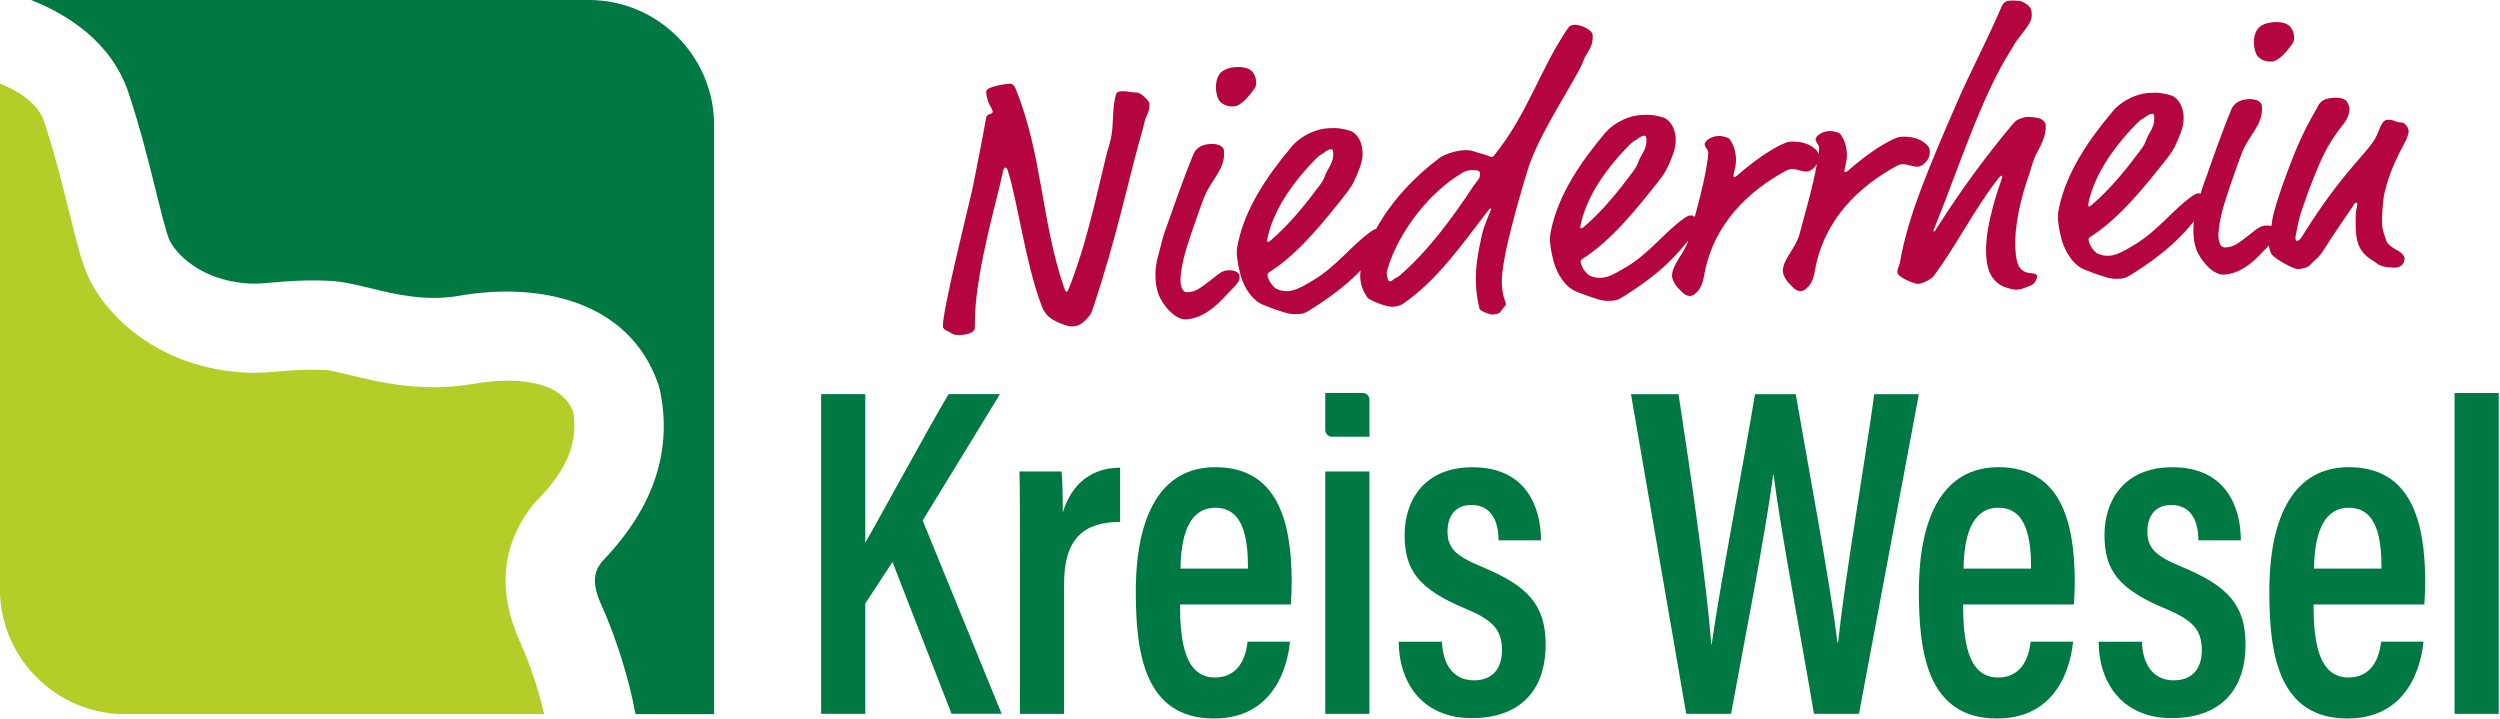 <?xml version="1.0" encoding="UTF-8" standalone="no"?>
<!DOCTYPE svg PUBLIC "-//W3C//DTD SVG 1.1//EN" "http://www.w3.org/Graphics/SVG/1.1/DTD/svg11.dtd">
<svg width="1654px" height="476px" version="1.1" xmlns="http://www.w3.org/2000/svg" xmlns:xlink="http://www.w3.org/1999/xlink" xml:space="preserve" xmlns:serif="http://www.serif.com/" style="fill-rule:evenodd;clip-rule:evenodd;stroke-linejoin:round;stroke-miterlimit:2;">
    <g transform="matrix(1,0,0,1,-469,-1128)">
        <g id="Element-1neu.svg" serif:id="Element 1neu.svg" transform="matrix(4.167,0,0,4.167,1295.56,1365.69)">
            <g transform="matrix(1,0,0,1,-198.375,-57.045)">
                <g id="Niederrhein_KW">
                    <path d="M180.41,14.68c-0.61,0.04 -1.52,-0.24 -2.29,-0.19c-0.83,0.05 -0.88,0.22 -1.09,1.22c-0.43,1.96 -0.2,4.04 -0.58,5.99c-0.25,1.34 -0.5,1.79 -0.81,3.08c-1.73,7.11 -3.19,14.08 -5.79,20.69c-0.29,0.73 -0.34,0.85 -0.45,0.85c-0.17,0.01 -0.29,-0.2 -0.49,-0.8c-3.6,-10.59 -3.41,-21.07 -7.67,-31.51c-0.2,-0.48 -0.55,-0.74 -0.82,-0.72c-1.39,0.08 -2.75,0.44 -3.3,0.7c-0.49,0.25 -0.53,0.42 -0.52,0.64c0.12,1.87 0.99,2.53 1.02,3.08c0.04,0.6 -0.88,0.11 -1.05,1.06c-0.53,3.06 -1,5.35 -1.72,9.03l-0.38,1.9c-0.29,1.56 -4.9,19.75 -4.75,22.17c0.02,0.33 0.43,0.58 0.88,0.77c0.69,0.29 0.48,0.63 2.2,0.53c1.16,-0.07 2.02,-0.56 1.99,-1.11c0,-0.11 0,-0.83 0.04,-1.99c0.26,-7.51 3.53,-18.51 4.39,-22.65c0.13,-0.61 0.23,-0.79 0.4,-0.8c0.22,-0.01 0.28,0.09 0.49,0.74c1.38,4.33 2.79,14.55 5.18,20.91c0.53,1.4 0.97,2.2 3.08,3.07c1.2,0.48 1.53,0.51 2.03,0.48c0.89,-0.05 1.48,-0.42 2.52,-1.59c0.26,-0.29 0.31,-0.35 0.69,-1.47c3.85,-11.53 5.58,-20.4 7.78,-28.03c0.32,-1.12 0.34,-1.62 0.64,-2.24c0.45,-0.91 0.53,-1.41 0.48,-2.12c-0.02,-0.27 -1.33,-1.74 -2.11,-1.69l0.01,0Z" style="fill:rgb(180,5,65);fill-rule:nonzero;"/>
                    <path d="M195.86,16.91c1.22,-0.07 2.46,-1.64 3.38,-2.91c0.2,-0.29 0.24,-0.68 0.22,-1.01c-0.03,-0.55 -0.19,-1.2 -0.78,-1.77c-0.42,-0.42 -1.49,-0.63 -2.37,-0.57c-1.16,0.07 -2.14,0.41 -2.66,1.1c-0.46,0.64 -0.63,1.58 -0.58,2.35c0.04,0.6 0.19,1.31 0.5,1.84c0.31,0.48 1.18,1.03 2.28,0.96l0.01,0.01Z" style="fill:rgb(180,5,65);fill-rule:nonzero;"/>
                    <path d="M196.43,43.22c-0.35,-0.25 -0.97,-0.33 -1.41,-0.3c-0.89,0.05 -1.26,0.35 -2.53,1.37c-2.12,1.67 -2.71,2.04 -3.93,2.11c-0.94,0.06 -1.08,-1.2 -1.11,-1.7c-0.05,-0.82 0.21,-2.93 1,-5.46c0.65,-2.08 1.97,-5.91 2.79,-8c1.11,-2.77 3.3,-4.28 3.12,-7.19c-0.03,-0.49 -0.21,-0.65 -0.5,-0.85c-0.41,-0.31 -1.14,-0.37 -1.69,-0.34c-1.05,0.06 -2.2,0.46 -2.68,1.65c-1.79,4.35 -3.15,8.4 -4.62,12.52c-0.29,0.79 -0.45,1.74 -0.77,2.8c-0.55,1.91 -0.7,3.13 -0.61,4.5c0.05,0.77 0.15,1.53 0.42,2.29c0.73,1.99 2.76,4.19 4.42,4.09c2.49,-0.15 4.45,-1.87 5.55,-2.98l2.14,-2.23c0.52,-0.58 0.83,-0.93 0.8,-1.54c-0.01,-0.22 -0.03,-0.49 -0.38,-0.75l-0.01,0.01Z" style="fill:rgb(180,5,65);fill-rule:nonzero;"/>
                    <path d="M251.91,8.67c0.66,-1.09 1.06,-1.83 0.98,-3.09c-0.06,-0.93 -2.11,-1.69 -2.83,-1.65c-0.72,0.04 -0.93,0.28 -1.23,0.74c-4.38,6.49 -6.34,13.61 -11.72,20.17c-0.05,0.06 -0.16,0.06 -0.44,0.08c-0.69,-0.4 -1.93,-0.6 -2.67,-0.89c-0.4,-0.14 -0.96,-0.22 -1.57,-0.18c-1.44,0.09 -3.13,0.69 -3.93,1.28c-3.93,2.95 -7.58,6.82 -10,11.22c-0.19,0.04 -0.43,0.14 -0.81,0.41c-3.2,2.29 -5.34,5.39 -9.04,7.66c-2.41,1.47 -3.23,1.74 -4.17,1.8c-0.55,0.03 -1.12,-0.04 -1.75,-0.33c-0.52,-0.24 -1.42,-1.35 -1.47,-2.23c0,-0.16 0.04,-0.28 0.31,-0.46c4.55,-2.87 8.58,-7.91 12.14,-12.42c0.72,-0.93 1.13,-1.56 1.61,-2.69c0.58,-1.36 1.12,-2.6 1.03,-4.03c-0.14,-2.2 -1.36,-3.11 -1.98,-3.3c-1.13,-0.32 -1.92,-0.49 -3.42,-0.4c-2.72,0.16 -4.9,1.79 -5.78,2.83c-3.94,4.7 -7.41,9.76 -8.61,15.46c-0.17,0.78 -0.2,1.33 -0.17,1.83c0.07,1.04 0.47,3.11 0.93,4.19c0.72,1.78 1.86,3.08 3,3.62c0.4,0.2 2.4,0.96 3.64,1.32c0.91,0.28 1.47,0.3 2.13,0.26c0.72,-0.04 1,-0.06 1.96,-0.67c4.11,-2.59 6.4,-4.59 7.98,-6.25c-0.05,0.44 -0.07,0.85 -0.04,1.23c0.07,1.1 0.46,2.07 1.13,3.07c0.25,0.37 2.93,1.53 4.04,1.46c0.44,-0.03 1.1,-0.12 1.64,-0.49c5.23,-3.57 9.22,-9.21 13.34,-14.59c0.31,-0.4 0.41,-0.52 0.52,-0.53c0.11,0 0.11,0.05 0.12,0.1c0,0.11 -1.13,2.49 -1.47,4.06c-0.65,2.96 -1.12,5.36 -0.94,8.21c0.07,1.15 0.25,2.3 0.55,3.55c0.08,0.33 1.56,0.95 2.06,0.92c1.39,-0.08 1.2,-0.46 1.92,-1.27c0.16,-0.17 0.21,-0.23 0.2,-0.4c-0.03,-0.44 -0.51,-1.07 -0.63,-3.05c-0.12,-1.98 0.52,-6.04 3.27,-15.47l0.74,-2.47c1.52,-5.11 5.39,-10.91 8.29,-16.21c0.55,-0.97 0.67,-1.69 1.13,-2.44l0.01,0.04Zm-42.78,16.38c0.52,-0.53 0.48,-0.36 1.06,-0.78c0.48,-0.36 0.8,-0.55 1.13,-0.57c0.33,-0.02 0.35,0.2 0.37,0.64c0.06,0.99 -0.34,1.73 -0.84,2.59c-0.65,1.14 -0.42,1.29 -1.19,2.33c-2.31,3.12 -4.84,6.3 -7.96,8.97c-0.16,0.12 -0.27,0.18 -0.38,0.19c-0.06,0 -0.11,-0.05 -0.13,-0.27c0.92,-4.96 4.52,-9.7 7.92,-13.1l0.02,0Zm24.83,4.49c-3.31,5 -7.1,10.19 -11.64,14.15c-0.47,0.42 -0.81,0.43 -1.12,0.73c-0.21,0.18 -0.32,0.24 -0.54,0.25c-0.28,0.02 -0.43,-0.69 -0.47,-1.24c-0.01,-0.16 0.08,-0.56 0.12,-0.72c1.9,-6.18 6.81,-12.32 12.01,-15.34c0.43,-0.25 0.81,-0.32 1.37,-0.36c0.89,-0.05 1.29,0.14 1.31,0.47c0.06,0.93 -0.43,1.13 -1.04,2.05l-0,0.01Z" style="fill:rgb(180,5,65);fill-rule:nonzero;"/>
                    <path d="M304.62,26.45c0.44,-0.03 1.9,-0.83 1.79,-2.53c-0.02,-0.33 -0.21,-0.7 -0.45,-0.91c-1.01,-1.04 -2.59,-1.39 -4.14,-1.29c-0.17,0.01 -0.5,0.09 -0.66,0.15c-1.95,0.78 -4.52,2.48 -7.43,4.97c-0.42,0.41 -0.64,0.48 -0.69,0.48c-0.17,0.01 -0.17,-0.04 -0.18,-0.21c0,-0.11 0.04,-0.22 0.17,-0.89c0.18,-0.67 0.25,-1.28 0.22,-1.89c-0.08,-1.32 -0.48,-2.29 -1.02,-3.02c-0.18,-0.26 -1.09,-0.54 -1.87,-0.49c-1.27,0.08 -2.11,0.9 -2.09,1.34c0.09,0.49 0.56,0.9 0.58,1.23c0,0.11 -0.03,0.39 -0.06,0.89c0,0.07 -0.02,0.13 -0.03,0.2c-0.07,-0.27 -0.22,-0.53 -0.41,-0.69c-1.01,-1.04 -2.59,-1.39 -4.14,-1.29c-0.17,0.01 -0.5,0.09 -0.66,0.15c-1.95,0.78 -4.52,2.48 -7.43,4.97c-0.42,0.41 -0.64,0.48 -0.69,0.48c-0.17,0.01 -0.17,-0.04 -0.18,-0.21c0,-0.11 0.04,-0.22 0.17,-0.89c0.18,-0.67 0.25,-1.28 0.22,-1.89c-0.08,-1.32 -0.47,-2.29 -1.02,-3.02c-0.18,-0.26 -1.09,-0.54 -1.87,-0.49c-1.27,0.08 -2.11,0.9 -2.09,1.34c0.09,0.49 0.56,0.9 0.58,1.23c0,0.11 -0.03,0.39 -0.06,0.89c-0.44,3.21 -1.25,6.3 -2.08,9.37c-0.22,-0.15 -0.45,-0.24 -0.6,-0.23c-0.22,0.01 -0.5,0.03 -1.09,0.45c-3.2,2.29 -5.34,5.39 -9.04,7.66c-2.41,1.47 -3.23,1.74 -4.17,1.8c-0.55,0.03 -1.12,-0.04 -1.75,-0.33c-0.52,-0.24 -1.42,-1.35 -1.47,-2.23c0,-0.16 0.04,-0.28 0.31,-0.46c4.55,-2.87 8.58,-7.91 12.14,-12.42c0.72,-0.93 1.13,-1.56 1.61,-2.69c0.58,-1.36 1.12,-2.6 1.03,-4.03c-0.14,-2.2 -1.36,-3.11 -1.98,-3.3c-1.13,-0.32 -1.92,-0.49 -3.42,-0.4c-2.72,0.16 -4.9,1.79 -5.78,2.83c-3.94,4.7 -7.41,9.76 -8.61,15.46c-0.17,0.78 -0.2,1.33 -0.17,1.83c0.06,1.04 0.47,3.11 0.93,4.19c0.72,1.78 1.86,3.08 3,3.62c0.4,0.2 2.39,0.96 3.64,1.32c0.91,0.28 1.46,0.3 2.13,0.26c0.72,-0.04 1,-0.06 1.96,-0.67c6.55,-4.12 8.47,-6.75 10.29,-8.88c-0.63,2.04 -2.68,3.92 -2.57,5.72c0.1,0.66 0.59,1.51 1.18,2.02c0.42,0.42 0.84,1.05 1.73,1.05c0.22,-0.01 0.71,-0.21 0.97,-0.56c0.37,-0.3 0.94,-1.05 1.22,-2.72c1.44,-8.19 7.13,-13.44 12.99,-16.61c0.49,-0.25 0.71,-0.26 0.87,-0.27c0.78,-0.05 1.7,0.45 2.53,0.4c0.31,-0.02 1.09,-0.42 1.51,-1.22c-0.68,3.82 -1.79,7.49 -2.77,11.19c-0.54,2.13 -2.75,4.08 -2.64,5.95c0.1,0.65 0.59,1.51 1.18,2.02c0.42,0.42 0.84,1.05 1.73,1.05c0.22,-0.01 0.71,-0.21 0.97,-0.56c0.37,-0.3 0.94,-1.05 1.22,-2.72c1.44,-8.19 7.13,-13.44 12.99,-16.61c0.48,-0.25 0.71,-0.26 0.87,-0.27c0.78,-0.05 1.7,0.45 2.53,0.4l0.05,-0.02Zm-45.76,-3.55c0.52,-0.53 0.48,-0.36 1.06,-0.78c0.48,-0.36 0.8,-0.55 1.13,-0.57c0.33,-0.02 0.35,0.2 0.37,0.64c0.06,0.99 -0.34,1.73 -0.84,2.59c-0.65,1.14 -0.42,1.29 -1.19,2.33c-2.31,3.12 -4.84,6.3 -7.96,8.97c-0.16,0.12 -0.27,0.18 -0.38,0.19c-0.06,0 -0.11,-0.05 -0.13,-0.27c0.92,-4.96 4.52,-9.7 7.92,-13.1l0.02,0Z" style="fill:rgb(180,5,65);fill-rule:nonzero;"/>
                    <path d="M323.42,24.3c0.89,-1.76 1.49,-2.9 1.39,-4.49c-0.02,-0.38 -0.5,-0.85 -0.9,-0.99c-0.45,-0.14 -1.52,-0.29 -2.07,-0.26c-0.28,0.02 -0.77,0.16 -1.26,0.35c-0.49,0.2 -0.75,0.49 -1.47,1.36c-3.78,4.58 -7.53,9.55 -11.64,16.03c-0.25,0.4 -0.3,0.46 -0.36,0.46c-0.11,0 -0.11,-0.05 -0.12,-0.1c0,-0.06 0.05,-0.17 0.43,-1.13c3.62,-8.98 7.3,-20.45 11.87,-27.56c0.41,-0.63 0.5,-0.91 0.96,-1.55c1.33,-1.85 2.44,-2.79 2.35,-4.22c-0.04,-0.71 -0.17,-0.98 -0.58,-1.34c-0.47,-0.41 -1.1,-0.76 -1.6,-0.73c-0.28,0.02 -0.62,-0.07 -1.17,-0.04c-0.55,0.03 -1.1,0.18 -1.39,0.86c-2.38,5.55 -5.18,10.79 -7.22,15.54c-4.14,9.57 -7.7,17.72 -8.96,25.13c-0.16,0.95 -0.44,0.91 -0.41,1.51c0,0.16 0.08,0.44 0.26,0.59c0.94,0.82 2.7,1.38 2.98,1.36c0.78,-0.05 1.53,-0.48 2.06,-0.84c0.27,-0.18 0.32,-0.24 0.58,-0.59c3.04,-3.99 6.47,-10.59 9.97,-15.1c0.36,-0.46 0.57,-0.64 0.68,-0.65c0.06,0 0.11,0.05 0.12,0.1c0,0.11 -0.04,0.28 -0.18,0.67c-0.57,1.63 -1.13,3.32 -1.7,5.78c-0.57,2.46 -0.78,4.51 -0.67,6.21c0.17,2.69 1.16,4.39 3.31,5.04c0.91,0.28 1.3,0.31 1.63,0.29c0.72,-0.04 1.26,-0.35 1.91,-0.56c0.38,-0.13 0.86,-0.44 1,-0.83c0.09,-0.28 0.25,-0.51 0.23,-0.73c-0.01,-0.17 -0.19,-0.37 -0.42,-0.42c-0.45,-0.08 -1.06,-0.1 -1.41,-0.25c-0.86,-0.39 -1.45,-0.9 -1.61,-3.54c-0.23,-3.73 0.88,-8.32 2.16,-11.93c0.38,-1.07 0.54,-2.07 1.23,-3.44l0.02,0.01Z" style="fill:rgb(180,5,65);fill-rule:nonzero;"/>
                    <path d="M360.66,9.78c1.22,-0.07 2.46,-1.64 3.38,-2.91c0.2,-0.29 0.24,-0.68 0.22,-1.01c-0.03,-0.55 -0.19,-1.2 -0.78,-1.77c-0.42,-0.42 -1.49,-0.63 -2.37,-0.57c-1.16,0.07 -2.14,0.41 -2.66,1.1c-0.46,0.64 -0.63,1.58 -0.58,2.35c0.04,0.6 0.19,1.31 0.5,1.84c0.31,0.48 1.18,1.03 2.28,0.96l0.01,0.01Z" style="fill:rgb(180,5,65);fill-rule:nonzero;"/>
                    <path d="M381.98,22.32c0.25,-0.46 0.48,-1.24 0.47,-1.46c-0.04,-0.66 -0.59,-1.4 -1.2,-1.42c-0.89,0 -1.2,-0.48 -2.03,-0.43c-0.72,0.04 -0.93,0.22 -1.8,2.37c-1.06,2.66 -5.03,5.1 -11.86,16.1c-0.35,0.57 -0.57,0.75 -0.9,0.77c-0.17,0.01 -0.19,-0.32 -0.2,-0.54c0,-0.17 0.54,-2.9 0.87,-3.91c1.55,-4.61 2.72,-7.33 3.41,-8.8c1.23,-2.61 2.67,-4.46 3.24,-5.16c0.88,-1.05 1.1,-2.05 1.06,-2.65c-0.02,-0.27 -0.21,-0.7 -0.34,-0.97c-0.25,-0.48 -0.99,-0.77 -2.27,-0.69c-0.83,0.05 -1.49,0.26 -1.91,0.67c-0.47,0.47 -0.41,0.58 -0.81,1.26c-2.21,3.83 -3.32,6.54 -4.75,10.43c-0.81,2.2 -2.13,6.03 -2.26,7.63c0,0.13 -0.03,0.24 -0.04,0.36c-0.29,-0.07 -0.59,-0.09 -0.85,-0.07c-0.89,0.05 -1.26,0.35 -2.53,1.37c-2.12,1.67 -2.71,2.04 -3.93,2.11c-0.94,0.06 -1.08,-1.2 -1.11,-1.7c-0.05,-0.82 0.21,-2.93 1,-5.46c0.65,-2.08 1.97,-5.91 2.79,-8c1.11,-2.77 3.3,-4.28 3.12,-7.19c-0.03,-0.49 -0.21,-0.65 -0.5,-0.85c-0.41,-0.31 -1.14,-0.37 -1.69,-0.34c-1.05,0.06 -2.2,0.46 -2.68,1.65c-1.79,4.35 -3.15,8.4 -4.62,12.52c-0.09,0.26 -0.17,0.55 -0.25,0.84c-0.1,-0.04 -0.2,-0.06 -0.27,-0.06c-0.22,0.01 -0.5,0.03 -1.09,0.45c-3.2,2.29 -5.34,5.39 -9.04,7.66c-2.41,1.47 -3.23,1.74 -4.17,1.8c-0.55,0.03 -1.12,-0.04 -1.75,-0.33c-0.52,-0.24 -1.42,-1.35 -1.47,-2.23c0,-0.16 0.04,-0.28 0.31,-0.46c4.55,-2.87 8.58,-7.91 12.14,-12.42c0.72,-0.93 1.13,-1.56 1.61,-2.69c0.58,-1.36 1.12,-2.6 1.03,-4.03c-0.14,-2.2 -1.36,-3.11 -1.98,-3.3c-1.13,-0.32 -1.92,-0.49 -3.42,-0.4c-2.72,0.16 -4.9,1.79 -5.78,2.83c-3.94,4.7 -7.41,9.76 -8.61,15.46c-0.17,0.78 -0.2,1.33 -0.16,1.83c0.06,1.04 0.47,3.11 0.93,4.19c0.72,1.78 1.86,3.08 3,3.62c0.4,0.2 2.39,0.96 3.64,1.32c0.91,0.28 1.46,0.3 2.13,0.26c0.72,-0.04 1,-0.06 1.96,-0.67c6.13,-3.86 8.21,-6.41 9.94,-8.46c-0.1,0.74 -0.12,1.4 -0.08,2.1c0.05,0.77 0.15,1.53 0.42,2.29c0.73,1.99 2.76,4.19 4.42,4.09c2.49,-0.15 4.45,-1.87 5.55,-2.98l1.59,-1.65c0.05,0.58 0.25,1.22 0.47,1.47c0.78,0.83 3.48,2.32 4.15,2.28c0.5,-0.03 1.6,-0.21 2.01,-0.73c0.72,-0.87 1.17,-0.84 2.23,-2.56c1.21,-1.95 2.6,-3.91 4.68,-7.01c0.15,-0.23 0.21,-0.23 0.32,-0.24c0.11,0 0.17,0.1 0.18,0.21c0.01,0.16 -0.43,1.13 -0.23,4.37c0.08,1.37 0.43,2.51 1.15,3.35c0.78,0.95 1.46,1.12 2.28,1.79c0.7,0.56 2.49,0.62 2.93,0.59c1.05,-0.06 1.38,-1.02 1.36,-1.4c-0.03,-0.55 -0.45,-0.91 -0.91,-1.21c-0.4,-0.25 -1.83,-0.88 -2.06,-1.86c-0.15,-0.54 -0.53,-1.35 -0.59,-2.33c-0.07,-1.1 0.1,-3.86 0.36,-4.98c0.66,-2.85 1.58,-5 3.38,-8.36l0.01,-0.04Zm-42.49,-2.9c0.52,-0.53 0.48,-0.36 1.06,-0.78c0.48,-0.36 0.8,-0.55 1.13,-0.57c0.33,-0.02 0.35,0.2 0.37,0.64c0.06,0.99 -0.34,1.73 -0.84,2.59c-0.65,1.14 -0.42,1.29 -1.19,2.33c-2.31,3.12 -4.84,6.3 -7.96,8.97c-0.16,0.12 -0.27,0.18 -0.38,0.19c-0.06,0 -0.11,-0.05 -0.13,-0.27c0.92,-4.96 4.52,-9.7 7.92,-13.1l0.02,0Z" style="fill:rgb(180,5,65);fill-rule:nonzero;"/>
                    <path d="M130.39,62.58l7.01,0l-0,23.58c2.77,-4.79 9.17,-16.69 13.22,-23.58l8.16,0l-12.27,20.06l12.54,30.69l-7.96,0l-9.37,-24.1l-4.32,6.59l-0,17.52l-7.01,0l0,-50.76Z" style="fill:rgb(0,120,68);fill-rule:nonzero;"/>
                    <path d="M161.95,87.89c-0,-6.21 -0,-10.26 -0.07,-13.03l6.68,0c0.07,0.75 0.2,2.47 0.2,6.51c1.35,-4.49 4.52,-7.11 9.1,-7.11l-0,8.61c-5.73,0 -8.9,2.62 -8.9,9.81l-0,20.66l-7.01,0l-0,-25.45Z" style="fill:rgb(0,120,68);fill-rule:nonzero;"/>
                    <path d="M187.37,95.97c0,5.76 0.74,11.6 5.53,11.6c4.45,0 5.06,-4.42 5.19,-5.69l6.74,0c-0.13,1.12 -1.01,12.2 -12.07,12.2c-11.06,0 -12.41,-10.48 -12.41,-20.14c0,-12.2 4.05,-19.76 12.61,-19.76c9.78,0 12.14,8.38 12.14,18.27c0,1.12 -0.07,2.77 -0.14,3.52l-17.6,0l0.01,0Zm10.79,-5.69c-0,-4.72 -0.67,-9.66 -5.19,-9.66c-5.19,0 -5.46,6.89 -5.53,9.66l10.72,0Z" style="fill:rgb(0,120,68);fill-rule:nonzero;"/>
                    <rect x="210.43" y="74.86" width="7.01" height="38.48" style="fill:rgb(0,120,68);fill-rule:nonzero;"/>
                    <path d="M228.97,101.88c0.07,3.14 1.48,6.14 5.06,6.14c3.04,0 4.45,-1.95 4.45,-4.79c0,-3.14 -1.35,-4.72 -5.6,-6.51c-7.82,-3.22 -9.85,-6.29 -9.85,-11.83c0,-5.17 2.9,-10.7 10.79,-10.7c8.63,0 10.86,6.51 10.86,11.6l-6.74,0c0,-1.5 -0.27,-5.61 -4.32,-5.61c-2.5,0 -3.78,1.72 -3.78,4.19c0,2.62 1.21,3.89 5.6,5.69c7.15,2.99 9.98,5.99 9.98,12.28c0,7.41 -4.18,11.68 -11.73,11.68c-7.55,0 -11.53,-5.24 -11.6,-12.13l6.88,0l0,-0.01Z" style="fill:rgb(0,120,68);fill-rule:nonzero;"/>
                    <path d="M267.74,113.34l-8.77,-50.75l7.55,0c2.16,14.07 4.59,31.14 5.19,39.75l0.07,0c1.21,-8.83 4.99,-28.3 6.88,-39.75l6.47,0c1.82,10.56 5.6,30.77 6.61,39.38l0.13,0c1.01,-10.03 4.32,-29.05 5.73,-39.38l7.08,0l-9.51,50.75l-7.15,0c-1.82,-10.93 -5.26,-28.9 -6.41,-37.95l-0.07,0c-1.21,9.36 -4.79,27.62 -6.68,37.95l-7.15,0l0.03,0Z" style="fill:rgb(0,120,68);fill-rule:nonzero;"/>
                    <path d="M311.7,95.97c0,5.76 0.74,11.6 5.53,11.6c4.45,0 5.06,-4.42 5.19,-5.69l6.74,0c-0.13,1.12 -1.01,12.2 -12.07,12.2c-11.06,0 -12.41,-10.48 -12.41,-20.14c0,-12.2 4.05,-19.76 12.61,-19.76c9.78,0 12.14,8.38 12.14,18.27c0,1.12 -0.07,2.77 -0.14,3.52l-17.6,0l0.01,0Zm10.79,-5.69c0,-4.72 -0.67,-9.66 -5.19,-9.66c-5.19,0 -5.46,6.89 -5.53,9.66l10.72,0Z" style="fill:rgb(0,120,68);fill-rule:nonzero;"/>
                    <path d="M340.09,101.88c0.07,3.14 1.48,6.14 5.06,6.14c3.04,0 4.45,-1.95 4.45,-4.79c-0,-3.14 -1.35,-4.72 -5.6,-6.51c-7.82,-3.22 -9.85,-6.29 -9.85,-11.83c-0,-5.17 2.9,-10.7 10.79,-10.7c8.63,0 10.86,6.51 10.86,11.6l-6.74,0c-0,-1.5 -0.27,-5.61 -4.32,-5.61c-2.5,0 -3.78,1.72 -3.78,4.19c-0,2.62 1.21,3.89 5.6,5.69c7.15,2.99 9.98,5.99 9.98,12.28c-0,7.41 -4.18,11.68 -11.73,11.68c-7.55,0 -11.53,-5.24 -11.6,-12.13l6.88,0l-0,-0.01Z" style="fill:rgb(0,120,68);fill-rule:nonzero;"/>
                    <path d="M367.34,95.97c-0,5.76 0.74,11.6 5.53,11.6c4.45,0 5.06,-4.42 5.19,-5.69l6.74,0c-0.14,1.12 -1.01,12.2 -12.07,12.2c-11.06,0 -12.41,-10.48 -12.41,-20.14c-0,-12.2 4.05,-19.76 12.61,-19.76c9.78,0 12.14,8.38 12.14,18.27c-0,1.12 -0.07,2.77 -0.14,3.52l-17.6,0l0.01,0Zm10.79,-5.69c0,-4.72 -0.67,-9.66 -5.19,-9.66c-5.19,0 -5.46,6.89 -5.53,9.66l10.72,0Z" style="fill:rgb(0,120,68);fill-rule:nonzero;"/>
                    <rect x="389.73" y="62.4" width="7.01" height="50.94" style="fill:rgb(0,120,68);fill-rule:nonzero;"/>
                    <path d="M210.43,62.39l5.93,0c0.6,0 1.09,0.49 1.09,1.09l0,5.87l-5.93,0c-0.6,0 -1.09,-0.49 -1.09,-1.09l0,-5.87Z" style="fill:rgb(0,120,68);fill-rule:nonzero;"/>
                </g>
                <g id="Bildmarke">
                    <g id="Bildmarke-2">
                        <path d="M82.5,101.72c-3.42,-7.56 -2.88,-14.76 1.57,-20.82l0.09,-0.12c0.42,-0.61 0.84,-1.05 1.38,-1.61c3.13,-3.26 6.56,-7.78 5.46,-13.88c-2.51,-6.14 -12.58,-4.91 -15.64,-4.37c-8.27,1.44 -15.04,-0.2 -19.98,-1.41c-1.35,-0.33 -3.04,-0.74 -3.7,-0.77c-2.99,-0.13 -4.94,0.03 -6.83,0.2c-1.5,0.13 -3.11,0.25 -4.94,0.26l-0.09,0c-15.3,-0.5 -23.47,-9.94 -25.89,-15.45c-1,-2.27 -1.85,-5.7 -2.92,-10.05c-1.05,-4.24 -2.36,-9.51 -4.02,-14.49c-0.95,-2.8 -4.03,-4.76 -6.99,-5.95l0,80.2c0,11.01 8.92,19.93 19.93,19.93l66.5,0c-0.83,-3.5 -2.13,-7.68 -3.93,-11.66l0,-0.01Z" style="fill:rgb(180,205,41);fill-rule:nonzero;"/>
                        <path d="M20.42,14.73c1.84,5.51 3.23,11.09 4.34,15.57c0.77,3.09 1.63,6.6 2.14,7.76c0.81,1.85 4.76,6.69 13.2,6.98c1.12,0 2.31,-0.1 3.53,-0.21c2.12,-0.18 4.77,-0.41 8.7,-0.24c2.03,0.09 4.06,0.59 6.4,1.15c4.15,1.01 8.85,2.15 14.21,1.22c12.2,-2.13 26.92,0.46 31.61,14.1l0.05,0.15l0.18,0.67c2.06,9.61 -0.97,18.73 -9.01,27.1l-0.1,0.11c0,0 -0.07,0.07 -0.1,0.1l-0.07,0.1c-0.66,0.9 -1.89,2.58 -0.08,6.59c2.64,5.83 4.51,12.22 5.5,17.51l12.48,0l0,-93.46c0,-11.01 -8.92,-19.93 -19.93,-19.93l-88.53,0c5.57,2.2 12.74,6.53 15.48,14.73Z" style="fill:rgb(0,120,68);fill-rule:nonzero;"/>
                    </g>
                </g>
            </g>
        </g>
    </g>
</svg>

